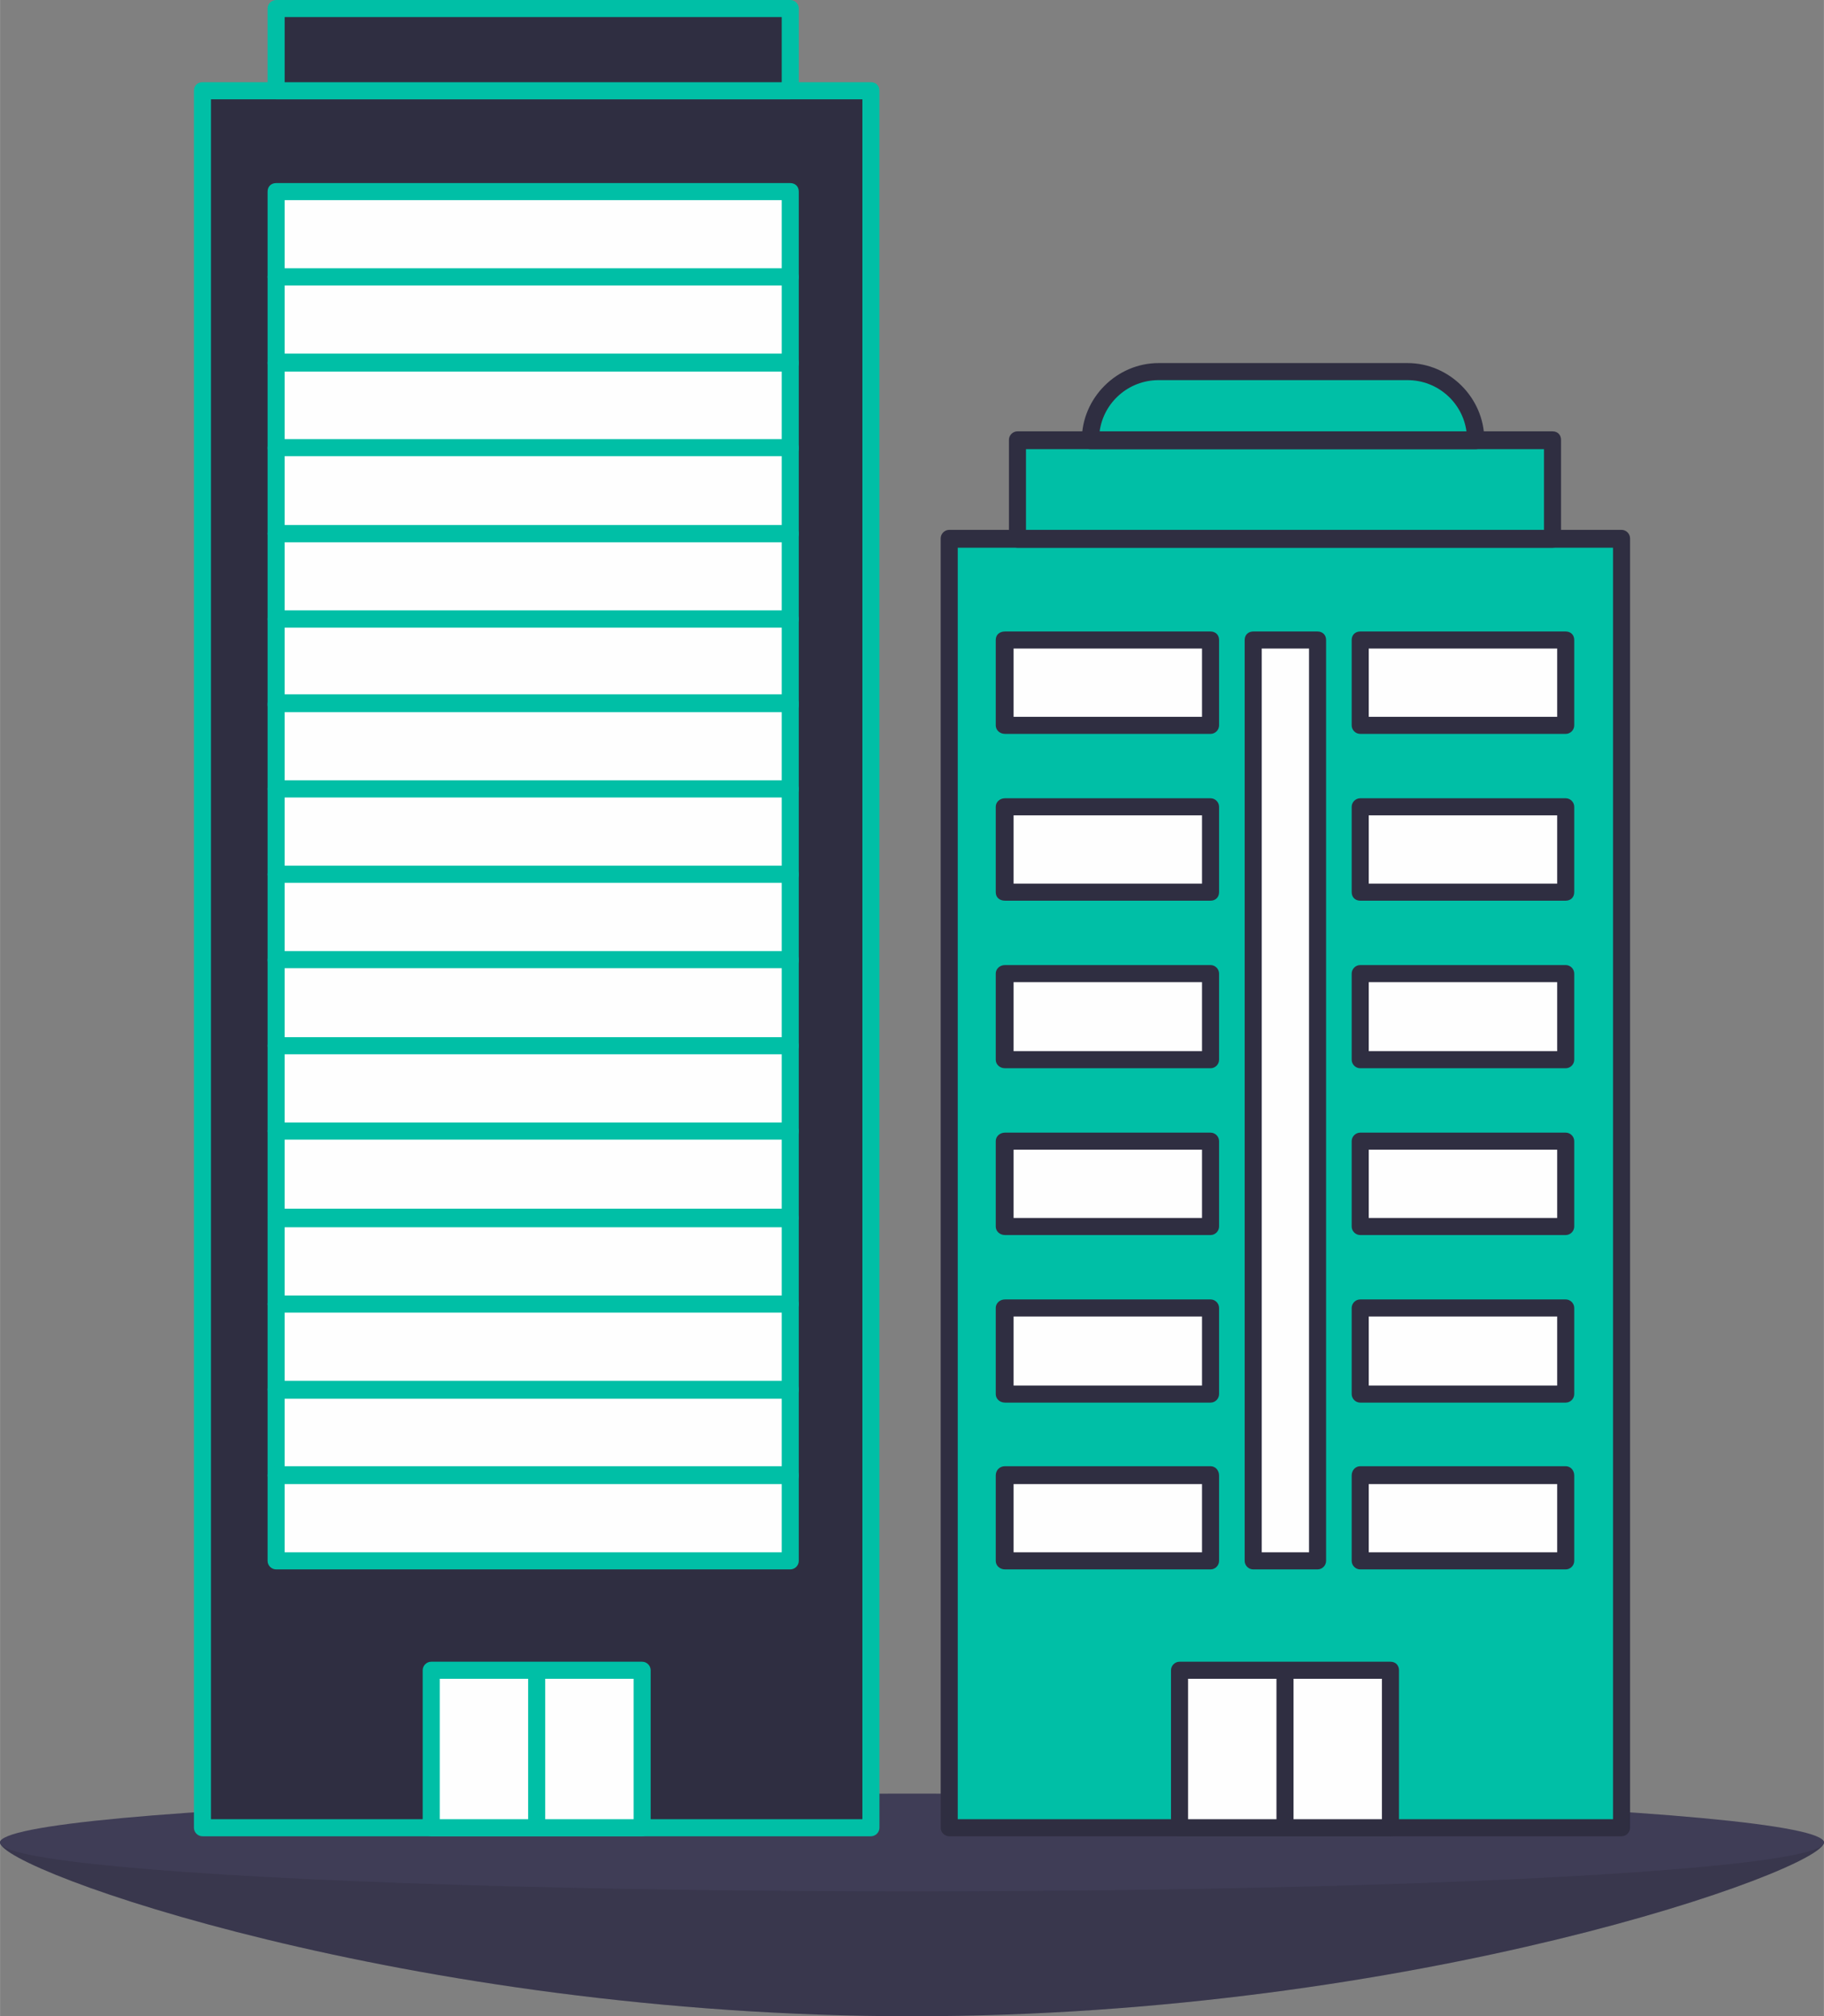 <?xml version="1.0" encoding="UTF-8"?>
<!DOCTYPE svg PUBLIC "-//W3C//DTD SVG 1.1//EN" "http://www.w3.org/Graphics/SVG/1.1/DTD/svg11.dtd">
<!-- Creator: CorelDRAW X7 -->
<svg xmlns="http://www.w3.org/2000/svg" xml:space="preserve" width="66.971mm" height="73.999mm" version="1.1" style="shape-rendering:geometricPrecision; text-rendering:geometricPrecision; image-rendering:optimizeQuality; fill-rule:evenodd; clip-rule:evenodd"
viewBox="0 0 2352 2599"
 xmlns:xlink="http://www.w3.org/1999/xlink">
 <rect x="0" y="0" width="2352" height="2599" fill="#808080" stroke="none"/>
 <defs>
  <style type="text/css">
   <![CDATA[
    .fil5 {fill:none;fill-rule:nonzero}
    .fil0 {fill:#3F3D56}
    .fil4 {fill:#FEFEFE;fill-rule:nonzero}
    .fil2 {fill:#00BFA6;fill-rule:nonzero}
    .fil3 {fill:#2F2E41;fill-rule:nonzero}
    .fil1 {fill:black;fill-opacity:0.102}
   ]]>
  </style>
 </defs>
 <g id="b847c0d8-de26-4ae3-b269-ef35a8ef771f">
  <g id="b19d480b-2e5c-428a-93f0-37b20c7a448d" data-name="ground">
   <path class="fil0" d="M0 2375c0,35 526,224 1176,224 649,0 1176,-189 1176,-224 0,-35 -527,23 -1176,23 -650,0 -1176,-58 -1176,-23z"/>
   <path class="fil1" d="M0 2375c0,35 526,224 1176,224 649,0 1176,-189 1176,-224 0,-35 -527,23 -1176,23 -650,0 -1176,-58 -1176,-23z"/>
   <ellipse class="fil0" cx="1176" cy="2375" rx="1176" ry="63"/>
  </g>
  <g id="_1492017820832">
   <g>
    <polygon class="fil2" points="2091,2356 1224,2356 1224,694 2091,694 "/>
    <path class="fil3" d="M1235 2345l845 0 0 -1639 -845 0 0 1639zm856 22l-867 0c-6,0 -11,-5 -11,-11l0 -1662c0,-6 5,-11 11,-11l867 0c6,0 11,5 11,11l0 1662c0,6 -5,11 -11,11z"/>
    <path class="fil3" d="M2002 706l-690 0c-6,0 -11,-5 -11,-12l0 -127c0,-6 5,-11 11,-11l690 0c7,0 11,5 11,11l0 127c0,7 -4,12 -11,12z"/>
    <polygon class="fil2" points="1323,683 1991,683 1991,579 1323,579 "/>
    <path class="fil3" d="M1903 579l-497 0c-6,0 -11,-5 -11,-12 0,-54 45,-99 99,-99l321 0c54,0 99,45 99,99 0,7 -5,12 -11,12z"/>
    <path class="fil2" d="M1418 556l473 0c-5,-37 -37,-66 -76,-66l-321 0c-39,0 -71,29 -76,66z"/>
    <polygon class="fil4" points="1561,935 1296,935 1296,825 1561,825 "/>
    <path class="fil3" d="M1307 924l243 0 0 -88 -243 0 0 88zm254 22l-265 0c-7,0 -12,-5 -12,-11l0 -110c0,-7 5,-11 12,-11l265 0c6,0 11,4 11,11l0 110c0,6 -5,11 -11,11z"/>
    <polygon class="fil4" points="2019,935 1754,935 1754,825 2019,825 "/>
    <path class="fil3" d="M1765 924l243 0 0 -88 -243 0 0 88zm254 22l-265 0c-6,0 -11,-5 -11,-11l0 -110c0,-7 5,-11 11,-11l265 0c6,0 11,4 11,11l0 110c0,6 -5,11 -11,11z"/>
    <polygon class="fil4" points="1561,1150 1296,1150 1296,1040 1561,1040 "/>
    <path class="fil3" d="M1307 1139l243 0 0 -88 -243 0 0 88zm254 22l-265 0c-7,0 -12,-4 -12,-11l0 -110c0,-6 5,-11 12,-11l265 0c6,0 11,5 11,11l0 110c0,7 -5,11 -11,11z"/>
    <polygon class="fil4" points="2019,1150 1754,1150 1754,1040 2019,1040 "/>
    <path class="fil3" d="M1765 1139l243 0 0 -88 -243 0 0 88zm254 22l-265 0c-6,0 -11,-4 -11,-11l0 -110c0,-6 5,-11 11,-11l265 0c6,0 11,5 11,11l0 110c0,7 -5,11 -11,11z"/>
    <polygon class="fil4" points="1561,1366 1296,1366 1296,1255 1561,1255 "/>
    <path class="fil3" d="M1307 1355l243 0 0 -89 -243 0 0 89zm254 22l-265 0c-7,0 -12,-5 -12,-11l0 -111c0,-6 5,-11 12,-11l265 0c6,0 11,5 11,11l0 111c0,6 -5,11 -11,11z"/>
    <polygon class="fil4" points="2019,1366 1754,1366 1754,1255 2019,1255 "/>
    <path class="fil3" d="M1765 1355l243 0 0 -89 -243 0 0 89zm254 22l-265 0c-6,0 -11,-5 -11,-11l0 -111c0,-6 5,-11 11,-11l265 0c6,0 11,5 11,11l0 111c0,6 -5,11 -11,11z"/>
    <polygon class="fil4" points="1561,1581 1296,1581 1296,1471 1561,1471 "/>
    <path class="fil3" d="M1307 1570l243 0 0 -88 -243 0 0 88zm254 22l-265 0c-7,0 -12,-5 -12,-11l0 -110c0,-6 5,-11 12,-11l265 0c6,0 11,5 11,11l0 110c0,6 -5,11 -11,11z"/>
    <polygon class="fil4" points="2019,1581 1754,1581 1754,1471 2019,1471 "/>
    <path class="fil3" d="M1765 1570l243 0 0 -88 -243 0 0 88zm254 22l-265 0c-6,0 -11,-5 -11,-11l0 -110c0,-6 5,-11 11,-11l265 0c6,0 11,5 11,11l0 110c0,6 -5,11 -11,11z"/>
    <polygon class="fil4" points="1561,1797 1296,1797 1296,1686 1561,1686 "/>
    <path class="fil3" d="M1307 1786l243 0 0 -89 -243 0 0 89zm254 22l-265 0c-7,0 -12,-5 -12,-11l0 -111c0,-6 5,-11 12,-11l265 0c6,0 11,5 11,11l0 111c0,6 -5,11 -11,11z"/>
    <polygon class="fil4" points="2019,1797 1754,1797 1754,1686 2019,1686 "/>
    <path class="fil3" d="M1765 1786l243 0 0 -89 -243 0 0 89zm254 22l-265 0c-6,0 -11,-5 -11,-11l0 -111c0,-6 5,-11 11,-11l265 0c6,0 11,5 11,11l0 111c0,6 -5,11 -11,11z"/>
    <polygon class="fil4" points="1561,2012 1296,2012 1296,1902 1561,1902 "/>
    <path class="fil3" d="M1307 2001l243 0 0 -88 -243 0 0 88zm254 22l-265 0c-7,0 -12,-5 -12,-11l0 -110c0,-7 5,-12 12,-12l265 0c6,0 11,5 11,12l0 110c0,6 -5,11 -11,11z"/>
    <polygon class="fil4" points="2019,2012 1754,2012 1754,1902 2019,1902 "/>
    <path class="fil3" d="M1765 2001l243 0 0 -88 -243 0 0 88zm254 22l-265 0c-6,0 -11,-5 -11,-11l0 -110c0,-7 5,-12 11,-12l265 0c6,0 11,5 11,12l0 110c0,6 -5,11 -11,11z"/>
    <polygon class="fil4" points="1699,2012 1616,2012 1616,825 1699,825 "/>
    <path class="fil3" d="M1627 2001l61 0 0 -1165 -61 0 0 1165zm72 22l-83 0c-6,0 -11,-5 -11,-11l0 -1187c0,-7 5,-11 11,-11l83 0c6,0 11,4 11,11l0 1187c0,6 -5,11 -11,11z"/>
    <polygon class="fil4" points="1793,2153 1521,2153 1521,2356 1793,2356 "/>
    <path class="fil3" d="M1532 2345l250 0 0 -181 -250 0 0 181zm261 22l-272 0c-6,0 -11,-5 -11,-11l0 -203c0,-6 5,-11 11,-11l272 0c7,0 11,5 11,11l0 203c0,6 -4,11 -11,11z"/>
    <line class="fil5" x1="1657" y1="2156" x2="1657" y2= "2356" />
    <polygon class="fil3" points="1668,2356 1646,2356 1646,2156 1668,2156 "/>
   </g>
   <g>
    <polygon class="fil3" points="1123,2356 261,2356 261,117 1123,117 "/>
    <path class="fil2" d="M272 2345l840 0 0 -2217 -840 0 0 2217zm851 22l-862 0c-6,0 -11,-5 -11,-11l0 -2239c0,-7 5,-11 11,-11l862 0c6,0 11,4 11,11l0 2239c0,6 -5,11 -11,11z"/>
    <polygon class="fil4" points="1019,357 356,357 356,247 1019,247 "/>
    <path class="fil2" d="M367 346l641 0 0 -88 -641 0 0 88zm652 22l-663 0c-6,0 -11,-5 -11,-11l0 -110c0,-7 5,-11 11,-11l663 0c6,0 11,4 11,11l0 110c0,6 -5,11 -11,11z"/>
    <polygon class="fil4" points="1019,468 356,468 356,357 1019,357 "/>
    <path class="fil2" d="M367 456l641 0 0 -88 -641 0 0 88zm652 23l-663 0c-6,0 -11,-5 -11,-11l0 -111c0,-6 5,-11 11,-11l663 0c6,0 11,5 11,11l0 111c0,6 -5,11 -11,11z"/>
    <polygon class="fil4" points="1019,578 356,578 356,468 1019,468 "/>
    <path class="fil2" d="M367 567l641 0 0 -88 -641 0 0 88zm652 22l-663 0c-6,0 -11,-5 -11,-11l0 -110c0,-7 5,-12 11,-12l663 0c6,0 11,5 11,12l0 110c0,6 -5,11 -11,11z"/>
    <polygon class="fil4" points="1019,688 356,688 356,577 1019,577 "/>
    <path class="fil2" d="M367 677l641 0 0 -89 -641 0 0 89zm652 22l-663 0c-6,0 -11,-5 -11,-11l0 -111c0,-6 5,-11 11,-11l663 0c6,0 11,5 11,11l0 111c0,6 -5,11 -11,11z"/>
    <polygon class="fil4" points="1019,798 356,798 356,688 1019,688 "/>
    <path class="fil2" d="M367 787l641 0 0 -88 -641 0 0 88zm652 22l-663 0c-6,0 -11,-5 -11,-11l0 -110c0,-6 5,-11 11,-11l663 0c6,0 11,5 11,11l0 110c0,6 -5,11 -11,11z"/>
    <polygon class="fil4" points="1019,909 356,909 356,798 1019,798 "/>
    <path class="fil2" d="M367 898l641 0 0 -89 -641 0 0 89zm652 22l-663 0c-6,0 -11,-5 -11,-11l0 -111c0,-6 5,-11 11,-11l663 0c6,0 11,5 11,11l0 111c0,6 -5,11 -11,11z"/>
    <polygon class="fil4" points="1019,1017 356,1017 356,907 1019,907 "/>
    <path class="fil2" d="M367 1006l641 0 0 -88 -641 0 0 88zm652 22l-663 0c-6,0 -11,-5 -11,-11l0 -110c0,-7 5,-12 11,-12l663 0c6,0 11,5 11,12l0 110c0,6 -5,11 -11,11z"/>
    <polygon class="fil4" points="1019,1127 356,1127 356,1017 1019,1017 "/>
    <path class="fil2" d="M367 1116l641 0 0 -88 -641 0 0 88zm652 22l-663 0c-6,0 -11,-4 -11,-11l0 -110c0,-6 5,-11 11,-11l663 0c6,0 11,5 11,11l0 110c0,7 -5,11 -11,11z"/>
    <polygon class="fil4" points="1019,1238 356,1238 356,1127 1019,1127 "/>
    <path class="fil2" d="M367 1227l641 0 0 -89 -641 0 0 89zm652 22l-663 0c-6,0 -11,-5 -11,-11l0 -111c0,-6 5,-11 11,-11l663 0c6,0 11,5 11,11l0 111c0,6 -5,11 -11,11z"/>
    <polygon class="fil4" points="1019,1348 356,1348 356,1237 1019,1237 "/>
    <path class="fil2" d="M367 1337l641 0 0 -89 -641 0 0 89zm652 22l-663 0c-6,0 -11,-5 -11,-11l0 -111c0,-6 5,-11 11,-11l663 0c6,0 11,5 11,11l0 111c0,6 -5,11 -11,11z"/>
    <polygon class="fil4" points="1019,1458 356,1458 356,1348 1019,1348 "/>
    <path class="fil2" d="M367 1447l641 0 0 -88 -641 0 0 88zm652 22l-663 0c-6,0 -11,-5 -11,-11l0 -110c0,-6 5,-11 11,-11l663 0c6,0 11,5 11,11l0 110c0,6 -5,11 -11,11z"/>
    <polygon class="fil4" points="1019,1569 356,1569 356,1458 1019,1458 "/>
    <path class="fil2" d="M367 1558l641 0 0 -89 -641 0 0 89zm652 22l-663 0c-6,0 -11,-5 -11,-11l0 -111c0,-6 5,-11 11,-11l663 0c6,0 11,5 11,11l0 111c0,6 -5,11 -11,11z"/>
    <polygon class="fil4" points="1019,1681 356,1681 356,1571 1019,1571 "/>
    <path class="fil2" d="M367 1670l641 0 0 -88 -641 0 0 88zm652 22l-663 0c-6,0 -11,-5 -11,-11l0 -110c0,-7 5,-12 11,-12l663 0c6,0 11,5 11,12l0 110c0,6 -5,11 -11,11z"/>
    <polygon class="fil4" points="1019,1791 356,1791 356,1681 1019,1681 "/>
    <path class="fil2" d="M367 1780l641 0 0 -88 -641 0 0 88zm652 23l-663 0c-6,0 -11,-5 -11,-12l0 -110c0,-6 5,-11 11,-11l663 0c6,0 11,5 11,11l0 110c0,7 -5,12 -11,12z"/>
    <polygon class="fil4" points="1019,1902 356,1902 356,1791 1019,1791 "/>
    <path class="fil2" d="M367 1891l641 0 0 -88 -641 0 0 88zm652 22l-663 0c-6,0 -11,-5 -11,-11l0 -111c0,-6 5,-11 11,-11l663 0c6,0 11,5 11,11l0 111c0,6 -5,11 -11,11z"/>
    <polygon class="fil4" points="1019,2012 356,2012 356,1902 1019,1902 "/>
    <path class="fil2" d="M367 2001l641 0 0 -88 -641 0 0 88zm652 22l-663 0c-6,0 -11,-5 -11,-11l0 -110c0,-7 5,-12 11,-12l663 0c6,0 11,5 11,12l0 110c0,6 -5,11 -11,11z"/>
    <polygon class="fil4" points="828,2153 556,2153 556,2356 828,2356 "/>
    <path class="fil2" d="M567 2345l250 0 0 -181 -250 0 0 181zm261 22l-272 0c-6,0 -11,-5 -11,-11l0 -203c0,-6 5,-11 11,-11l272 0c6,0 11,5 11,11l0 203c0,6 -5,11 -11,11z"/>
    <line class="fil5" x1="692" y1="2156" x2="692" y2= "2352" />
    <polygon class="fil2" points="703,2352 681,2352 681,2156 703,2156 "/>
    <path class="fil2" d="M1019 128l-663 0c-6,0 -11,-5 -11,-11l0 -106c0,-6 5,-11 11,-11l663 0c6,0 11,5 11,11l0 106c0,6 -5,11 -11,11z"/>
    <polygon class="fil3" points="367,106 1008,106 1008,22 367,22 "/>
   </g>
  </g>
 </g>
</svg>
